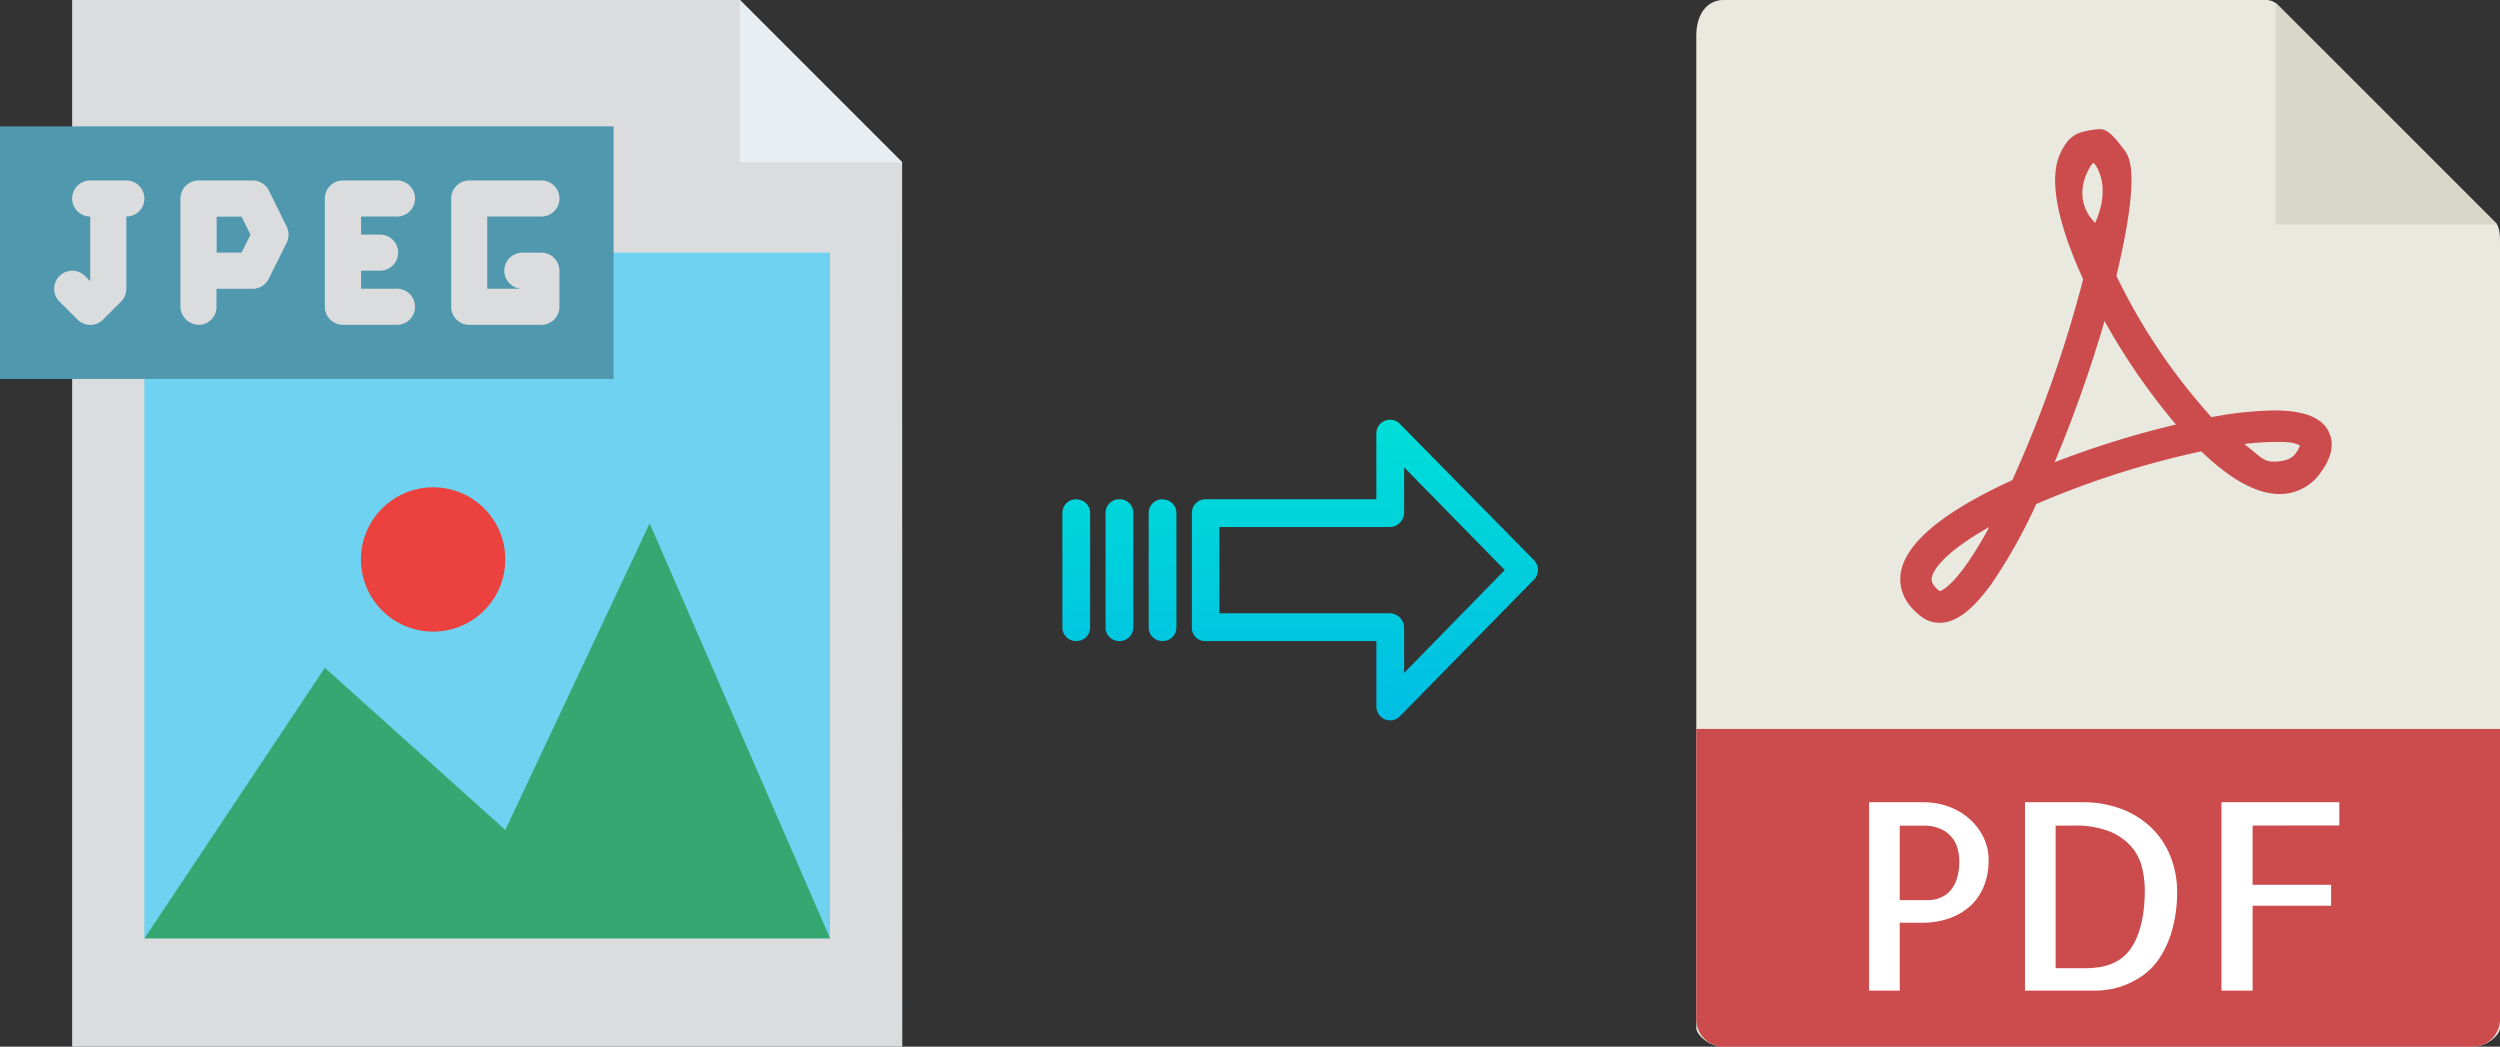 <svg xmlns="http://www.w3.org/2000/svg" xmlns:xlink="http://www.w3.org/1999/xlink" viewBox="0 0 477.7 200"><rect x="0" y="0" width="477.7" height="200" fill="#333333" stroke="none"/><defs><style>.cls-1{fill:#e9e9e0;}.cls-2{fill:#d9d7ca;}.cls-3{fill:#cc4b4c;}.cls-4{fill:#fff;}.cls-5{fill:#dadcde;}.cls-6{fill:#e9eef2;}.cls-7{fill:#6ed2f0;}.cls-8{fill:#5098ad;}.cls-9{fill:#35a872;}.cls-10{fill:#eb423f;}.cls-11{fill:url(#linear-gradient);}.cls-12{fill:url(#linear-gradient-2);}.cls-13{fill:url(#linear-gradient-3);}.cls-14{fill:url(#linear-gradient-4);}</style><linearGradient id="linear-gradient" x1="260.79" y1="136.51" x2="260.79" y2="17.31" gradientTransform="matrix(1, 0, 0, -1, 0, 186.59)" gradientUnits="userSpaceOnUse"><stop offset="0" stop-color="#00efd1"/><stop offset="1" stop-color="#00acea"/></linearGradient><linearGradient id="linear-gradient-2" x1="222.14" y1="136.51" x2="222.14" y2="17.31" xlink:href="#linear-gradient"/><linearGradient id="linear-gradient-3" x1="213.89" y1="136.51" x2="213.89" y2="17.31" xlink:href="#linear-gradient"/><linearGradient id="linear-gradient-4" x1="205.65" y1="136.51" x2="205.65" y2="17.31" xlink:href="#linear-gradient"/></defs><title>jpeg to pdf</title><g id="Layer_2" data-name="Layer 2"><g id="Layer_5_Image" data-name="Layer 5 Image"><path class="cls-1" d="M433,0H329.35c-2.88,0-5.22,2.34-5.22,6.88V196.43c0,1.23,2.34,3.57,5.22,3.57H472.47c2.89,0,5.23-2.34,5.23-3.57V46.35c0-2.49-.33-3.29-.92-3.88L435.22.92A3.14,3.14,0,0,0,433,0Z"/><polygon class="cls-2" points="434.84 0.54 434.84 42.86 477.16 42.86 434.84 0.54"/><path class="cls-3" d="M370.6,119h0a5.73,5.73,0,0,1-3.45-1.16c-3.72-2.79-4.22-5.89-4-8,.65-5.81,7.84-11.9,21.37-18.1a238.14,238.14,0,0,0,13.53-38.39c-3.56-7.76-7-17.82-4.5-23.72.88-2.07,2-3.66,4.05-4.34a16.94,16.94,0,0,1,3.63-.62c1.8,0,3.38,2.32,4.5,3.75s3.44,4.19-1.33,24.29a114,114,0,0,0,18.17,27,69.12,69.12,0,0,1,12-1.28c5.6,0,9,1.3,10.37,4,1.14,2.22.67,4.82-1.4,7.71a9.49,9.49,0,0,1-7.92,4.26c-4.35,0-9.4-2.75-15-8.16a170.39,170.39,0,0,0-31.53,10.07,102.39,102.39,0,0,1-8.51,15.19C376.89,116.62,373.73,119,370.6,119Zm9.51-18.3c-7.63,4.29-10.74,7.81-11,9.8,0,.33-.13,1.19,1.54,2.47C371.22,112.81,374.32,111.39,380.11,100.71Zm48.71-15.87c2.91,2.24,3.62,3.37,5.52,3.37.84,0,3.22,0,4.32-1.57a5.81,5.81,0,0,0,.82-1.48c-.44-.24-1-.71-4.19-.71A54.92,54.92,0,0,0,428.82,84.84Zm-26.68-23.5a257.63,257.63,0,0,1-9.55,27,176.33,176.33,0,0,1,23.2-7.21A122.61,122.61,0,0,1,402.14,61.34ZM400,31.11c-.35.12-4.75,6.28.34,11.49C403.7,35.05,400.12,31.06,400,31.11Z"/><path class="cls-3" d="M472.47,200H329.35a5.23,5.23,0,0,1-5.22-5.23V139.29H477.7v55.48A5.23,5.23,0,0,1,472.47,200Z"/><path class="cls-4" d="M363,189.29h-5.86v-36h10.35A14.52,14.52,0,0,1,372,154a12.25,12.25,0,0,1,4,2.2,11.39,11.39,0,0,1,2.88,3.54,9.8,9.8,0,0,1,1.1,4.66,12.71,12.71,0,0,1-.93,5,10.41,10.41,0,0,1-2.59,3.74,11.8,11.8,0,0,1-4,2.34,15.5,15.5,0,0,1-5.18.83H363v13Zm0-31.55V172h5.37a6.33,6.33,0,0,0,2.13-.37,5.39,5.39,0,0,0,1.93-1.19,6,6,0,0,0,1.41-2.32,10.89,10.89,0,0,0,.54-3.69,10.08,10.08,0,0,0-.25-2,5.66,5.66,0,0,0-1-2.2,5.84,5.84,0,0,0-2.12-1.76,7.93,7.93,0,0,0-3.62-.7H363Z"/><path class="cls-4" d="M416,170.29a26.71,26.71,0,0,1-1,7.6,19,19,0,0,1-2.42,5.27,12.54,12.54,0,0,1-3.3,3.35,16.64,16.64,0,0,1-3.54,1.83,14.21,14.21,0,0,1-3.12.78,20.67,20.67,0,0,1-2.1.17H386.93v-36h10.84a20.59,20.59,0,0,1,8,1.44,16.62,16.62,0,0,1,5.71,3.83,15.62,15.62,0,0,1,3.39,5.44A18.06,18.06,0,0,1,416,170.29ZM398.6,185q6,0,8.59-3.81t2.64-11a18.62,18.62,0,0,0-.54-4.45,9.48,9.48,0,0,0-2.07-4,11.08,11.08,0,0,0-4.18-2.89,18.05,18.05,0,0,0-6.84-1.1h-3.41V185Z"/><path class="cls-4" d="M430.43,157.74v11.33h15v4h-15v16.22h-5.95v-36H447v4.44Z"/></g><g id="Layer_2-2" data-name="Layer 2"><path class="cls-5" d="M172.41,200H13.79V0H141.38l31,31Z"/><path class="cls-6" d="M141.38,0V31h31Z"/><path class="cls-7" d="M27.59,48.28h131v131h-131Z"/><path class="cls-8" d="M0,24.14H117.24V72.41H0Z"/><path class="cls-5" d="M24.14,34.48h-6.9a3.45,3.45,0,1,0,0,6.9V53.74l-1-1a3.45,3.45,0,0,0-4.88,4.88l3.45,3.45a3.45,3.45,0,0,0,4.88,0h0l3.45-3.45a3.48,3.48,0,0,0,1-2.44V41.38a3.45,3.45,0,0,0,0-6.9Z"/><path class="cls-5" d="M51.37,36.4a3.47,3.47,0,0,0-3.11-1.92H38A3.47,3.47,0,0,0,34.48,38V58.49a3.55,3.55,0,0,0,3.24,3.57,3.44,3.44,0,0,0,3.65-3.22,1.62,1.62,0,0,0,0-.22V55.19l0,0h6.86a3.48,3.48,0,0,0,3.11-1.91l3.43-6.88a3.45,3.45,0,0,0,0-3.1Zm-3.51,8.44-1.71,3.43H41.4a0,0,0,0,1,0,0V41.4l0,0h4.75l1.71,3.43s0,0,0,0Z"/><path class="cls-5" d="M75.86,41.38a3.45,3.45,0,1,0,0-6.9H65.52a3.45,3.45,0,0,0-3.45,3.45V58.62a3.44,3.44,0,0,0,3.45,3.45H75.86a3.45,3.45,0,1,0,0-6.9H69V51.72h3.44a3.45,3.45,0,1,0,0-6.89H69V41.38Z"/><path class="cls-5" d="M103.45,48.28H100a3.45,3.45,0,1,0,0,6.89H93.1V41.38h10.35a3.45,3.45,0,0,0,0-6.9H89.66a3.45,3.45,0,0,0-3.45,3.45V58.62a3.44,3.44,0,0,0,3.45,3.45h13.79a3.45,3.45,0,0,0,3.45-3.45v-6.9A3.45,3.45,0,0,0,103.45,48.28Z"/><path class="cls-9" d="M27.59,179.31l34.48-51.72,34.48,31L124.14,100l34.48,79.31Z"/><circle class="cls-10" cx="82.76" cy="106.9" r="13.79"/></g><g id="Layer_3" data-name="Layer 3"><path class="cls-11" d="M267.49,81a2.61,2.61,0,0,0-3.7-.06,2.64,2.64,0,0,0-.8,1.91V95.4h-32.6A2.6,2.6,0,0,0,227.74,98v22a2.5,2.5,0,0,0,.77,1.8,2.61,2.61,0,0,0,1.88.7H263V135a2.63,2.63,0,0,0,1.63,2.45,2.57,2.57,0,0,0,1,.2,2.61,2.61,0,0,0,1.88-.8l25.6-26.1a2.65,2.65,0,0,0,0-3.71Zm.81,47.58v-8.63a2.8,2.8,0,0,0-2.7-2.77H233V100.7H265.6a2.8,2.8,0,0,0,2.7-2.77V89.3l19.23,19.62Z"/><path class="cls-12" d="M222.15,95.4h0A2.6,2.6,0,0,0,219.49,98v21.93a2.58,2.58,0,0,0,2.58,2.56h.07a2.6,2.6,0,0,0,2.65-2.55V98a2.57,2.57,0,0,0-2.58-2.56Z"/><path class="cls-13" d="M213.9,95.4h0A2.6,2.6,0,0,0,211.25,98v21.93a2.57,2.57,0,0,0,2.58,2.56h.07a2.6,2.6,0,0,0,2.65-2.55V98A2.58,2.58,0,0,0,214,95.4Z"/><path class="cls-14" d="M205.66,95.4h0A2.6,2.6,0,0,0,203,98v21.93a2.58,2.58,0,0,0,2.58,2.56h.07a2.6,2.6,0,0,0,2.65-2.55V98a2.57,2.57,0,0,0-2.58-2.56Z"/></g></g></svg>